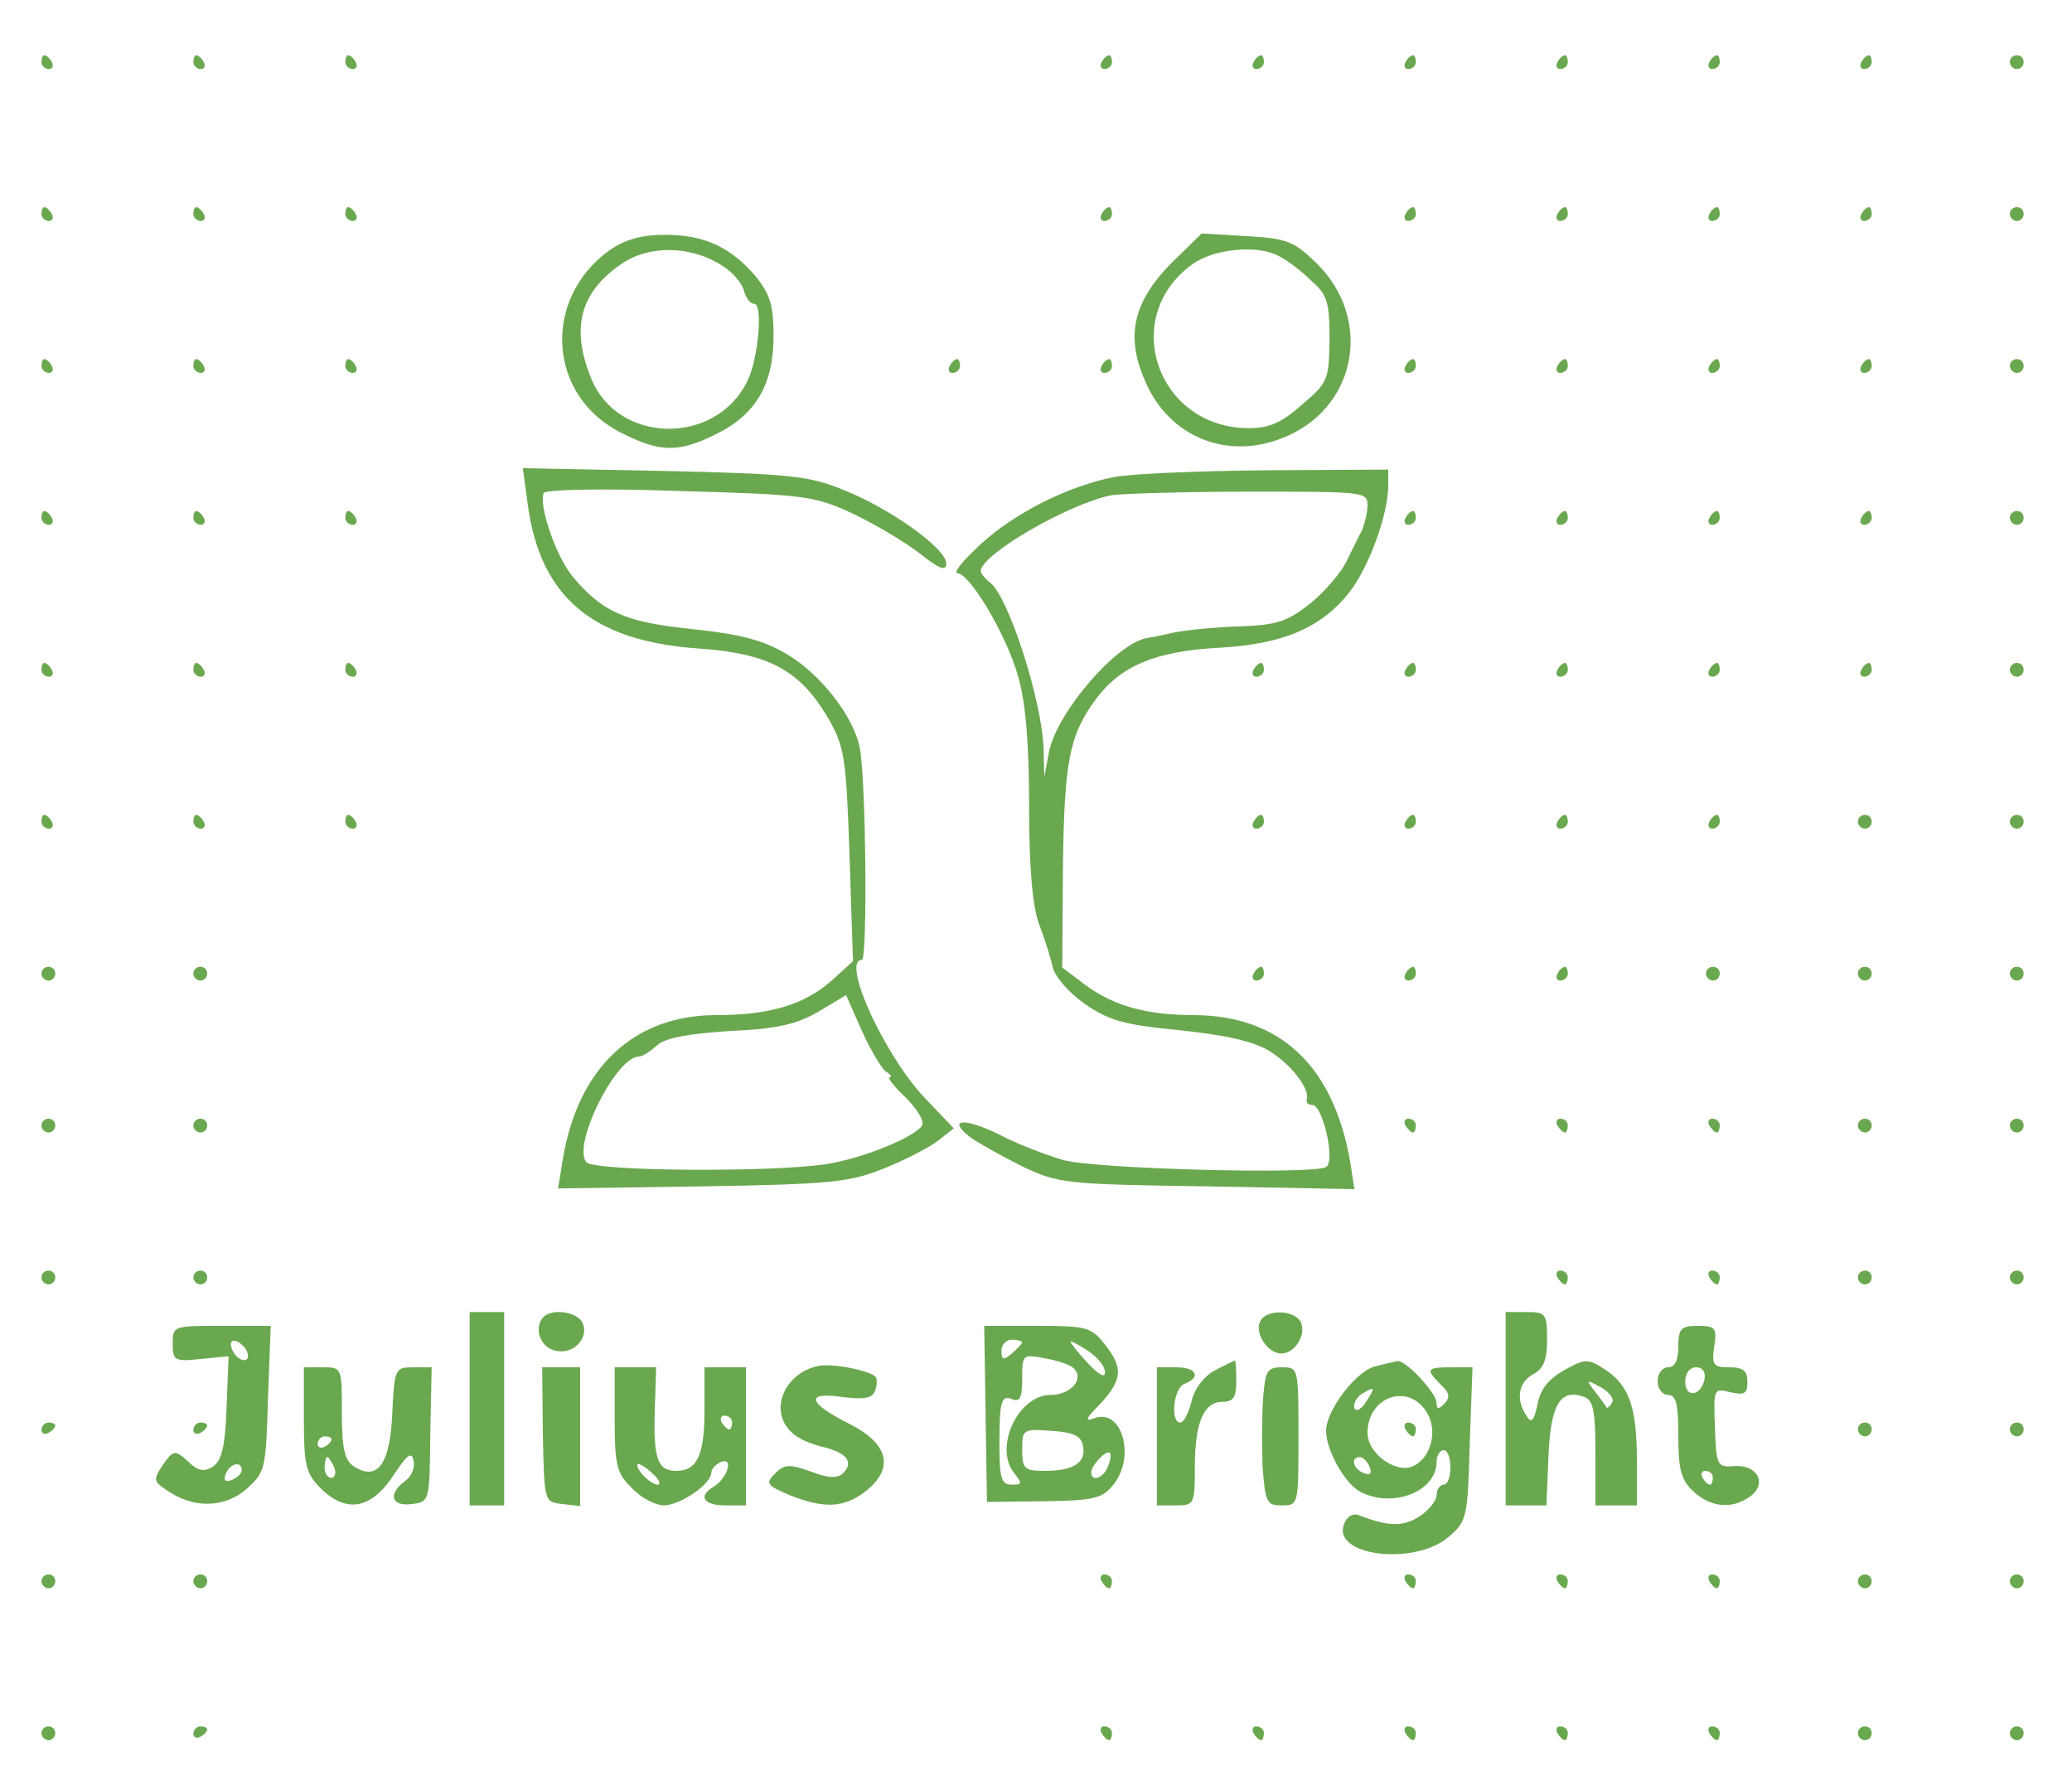 <?xml version="1.0" standalone="no"?>
<!DOCTYPE svg PUBLIC "-//W3C//DTD SVG 20010904//EN"
 "http://www.w3.org/TR/2001/REC-SVG-20010904/DTD/svg10.dtd">
<svg version="1.0" xmlns="http://www.w3.org/2000/svg"
 width="300pt" height="257pt" viewBox="0 0 300 257"
 preserveAspectRatio="xMidYMid meet">
<g transform="translate(0,257) scale(0.1,-0.1)"
fill="#6aa84f" stroke="none">
<path d="M60 2480 c0 -5 5 -10 11 -10 5 0 7 5 4 10 -3 6 -8 10 -11 10 -2 0 -4
-4 -4 -10z"/>
<path d="M280 2480 c0 -5 5 -10 11 -10 5 0 7 5 4 10 -3 6 -8 10 -11 10 -2 0
-4 -4 -4 -10z"/>
<path d="M500 2480 c0 -5 5 -10 11 -10 5 0 7 5 4 10 -3 6 -8 10 -11 10 -2 0
-4 -4 -4 -10z"/>
<path d="M1595 2480 c-3 -5 -1 -10 4 -10 6 0 11 5 11 10 0 6 -2 10 -4 10 -3 0
-8 -4 -11 -10z"/>
<path d="M1815 2480 c-3 -5 -1 -10 4 -10 6 0 11 5 11 10 0 6 -2 10 -4 10 -3 0
-8 -4 -11 -10z"/>
<path d="M2035 2480 c-3 -5 -1 -10 4 -10 6 0 11 5 11 10 0 6 -2 10 -4 10 -3 0
-8 -4 -11 -10z"/>
<path d="M2255 2480 c-3 -5 -1 -10 4 -10 6 0 11 5 11 10 0 6 -2 10 -4 10 -3 0
-8 -4 -11 -10z"/>
<path d="M2475 2480 c-3 -5 -1 -10 4 -10 6 0 11 5 11 10 0 6 -2 10 -4 10 -3 0
-8 -4 -11 -10z"/>
<path d="M2695 2480 c-3 -5 -1 -10 4 -10 6 0 11 5 11 10 0 6 -2 10 -4 10 -3 0
-8 -4 -11 -10z"/>
<path d="M2910 2480 c0 -5 5 -10 10 -10 6 0 10 5 10 10 0 6 -4 10 -10 10 -5 0
-10 -4 -10 -10z"/>
<path d="M60 2260 c0 -5 5 -10 11 -10 5 0 7 5 4 10 -3 6 -8 10 -11 10 -2 0 -4
-4 -4 -10z"/>
<path d="M280 2260 c0 -5 5 -10 11 -10 5 0 7 5 4 10 -3 6 -8 10 -11 10 -2 0
-4 -4 -4 -10z"/>
<path d="M500 2260 c0 -5 5 -10 11 -10 5 0 7 5 4 10 -3 6 -8 10 -11 10 -2 0
-4 -4 -4 -10z"/>
<path d="M1595 2260 c-3 -5 -1 -10 4 -10 6 0 11 5 11 10 0 6 -2 10 -4 10 -3 0
-8 -4 -11 -10z"/>
<path d="M2035 2260 c-3 -5 -1 -10 4 -10 6 0 11 5 11 10 0 6 -2 10 -4 10 -3 0
-8 -4 -11 -10z"/>
<path d="M2255 2260 c-3 -5 -1 -10 4 -10 6 0 11 5 11 10 0 6 -2 10 -4 10 -3 0
-8 -4 -11 -10z"/>
<path d="M2475 2260 c-3 -5 -1 -10 4 -10 6 0 11 5 11 10 0 6 -2 10 -4 10 -3 0
-8 -4 -11 -10z"/>
<path d="M2695 2260 c-3 -5 -1 -10 4 -10 6 0 11 5 11 10 0 6 -2 10 -4 10 -3 0
-8 -4 -11 -10z"/>
<path d="M2910 2260 c0 -5 5 -10 10 -10 6 0 10 5 10 10 0 6 -4 10 -10 10 -5 0
-10 -4 -10 -10z"/>
<path d="M883 2208 c-99 -71 -90 -212 17 -265 55 -28 82 -29 136 -2 58 28 84
72 84 142 0 45 -5 61 -26 87 -36 42 -74 60 -131 60 -34 0 -58 -7 -80 -22z
m163 -23 c15 -9 29 -26 31 -36 3 -10 9 -19 15 -19 13 0 6 -80 -10 -112 -46
-94 -188 -91 -226 4 -30 73 -16 125 44 166 41 28 102 26 146 -3z"/>
<path d="M1696 2189 c-56 -57 -67 -107 -37 -173 34 -78 116 -112 196 -81 109
41 135 173 50 255 -31 30 -42 35 -100 38 l-65 4 -44 -43z m156 10 c12 -6 33
-22 47 -36 23 -20 26 -31 26 -85 -1 -58 -2 -62 -40 -94 -29 -26 -47 -34 -77
-34 -132 0 -188 160 -82 237 31 23 95 29 126 12z"/>
<path d="M60 2040 c0 -5 5 -10 11 -10 5 0 7 5 4 10 -3 6 -8 10 -11 10 -2 0 -4
-4 -4 -10z"/>
<path d="M280 2040 c0 -5 5 -10 11 -10 5 0 7 5 4 10 -3 6 -8 10 -11 10 -2 0
-4 -4 -4 -10z"/>
<path d="M500 2040 c0 -5 5 -10 11 -10 5 0 7 5 4 10 -3 6 -8 10 -11 10 -2 0
-4 -4 -4 -10z"/>
<path d="M1375 2040 c-3 -5 -1 -10 4 -10 6 0 11 5 11 10 0 6 -2 10 -4 10 -3 0
-8 -4 -11 -10z"/>
<path d="M1595 2040 c-3 -5 -1 -10 4 -10 6 0 11 5 11 10 0 6 -2 10 -4 10 -3 0
-8 -4 -11 -10z"/>
<path d="M2035 2040 c-3 -5 -1 -10 4 -10 6 0 11 5 11 10 0 6 -2 10 -4 10 -3 0
-8 -4 -11 -10z"/>
<path d="M2255 2040 c-3 -5 -1 -10 4 -10 6 0 11 5 11 10 0 6 -2 10 -4 10 -3 0
-8 -4 -11 -10z"/>
<path d="M2475 2040 c-3 -5 -1 -10 4 -10 6 0 11 5 11 10 0 6 -2 10 -4 10 -3 0
-8 -4 -11 -10z"/>
<path d="M2695 2040 c-3 -5 -1 -10 4 -10 6 0 11 5 11 10 0 6 -2 10 -4 10 -3 0
-8 -4 -11 -10z"/>
<path d="M2910 2040 c0 -5 5 -10 10 -10 6 0 10 5 10 10 0 6 -4 10 -10 10 -5 0
-10 -4 -10 -10z"/>
<path d="M764 1840 c18 -134 93 -198 246 -209 103 -7 147 -31 188 -99 25 -44
27 -56 32 -201 l5 -153 -32 -29 c-39 -34 -89 -49 -166 -49 -119 0 -200 -76
-222 -208 l-7 -43 208 3 c188 3 214 6 264 26 30 12 65 30 78 40 l23 18 -42 44
c-58 61 -122 200 -91 200 8 0 6 257 -3 306 -8 45 -57 109 -108 138 -32 19 -67
28 -135 35 -96 10 -129 24 -172 75 -24 28 -50 102 -43 122 2 5 83 7 195 3 181
-5 197 -7 251 -32 32 -15 76 -41 98 -58 29 -23 39 -27 39 -15 0 22 -83 81
-150 107 -48 20 -80 23 -259 27 l-204 4 7 -52z m519 -822 c7 -4 9 -8 5 -8 -4
0 6 -13 23 -29 17 -17 28 -35 24 -41 -11 -17 -87 -48 -140 -56 -83 -12 -336
-10 -346 3 -21 25 43 153 76 153 5 0 16 7 26 16 12 11 44 17 106 21 69 3 97
10 128 28 l40 24 23 -52 c13 -29 29 -55 35 -59z"/>
<path d="M1612 1879 c-65 -13 -142 -51 -192 -97 -25 -23 -40 -41 -34 -42 18 0
71 -89 88 -149 11 -38 16 -96 16 -188 0 -90 5 -145 14 -170 8 -21 17 -49 20
-63 3 -14 24 -38 47 -54 35 -24 56 -30 138 -38 66 -7 106 -16 129 -30 31 -19
59 -55 54 -70 -1 -5 2 -8 8 -8 15 0 34 -81 20 -90 -18 -11 -332 -3 -380 10
-24 7 -67 23 -93 37 -51 25 -77 23 -42 -4 11 -8 45 -27 75 -42 53 -25 62 -26
268 -29 l213 -4 -6 39 c-24 139 -101 212 -225 213 -70 0 -117 13 -159 44 l-33
25 1 145 c2 154 9 191 48 244 36 48 86 69 178 74 94 5 150 30 190 82 28 37 55
112 55 153 l0 23 -177 -1 c-98 -1 -197 -5 -221 -10z m368 -40 c0 -11 -4 -27
-8 -37 -5 -9 -15 -30 -23 -46 -8 -16 -31 -43 -52 -60 -33 -26 -48 -31 -100
-33 -34 -1 -78 -5 -97 -9 -19 -4 -37 -8 -40 -8 -45 -9 -129 -107 -141 -164
l-7 -37 -1 40 c-2 69 -50 219 -77 241 -8 6 -14 14 -14 17 0 24 128 98 190 110
14 2 103 5 198 5 164 0 172 0 172 -19z"/>
<path d="M60 1820 c0 -5 5 -10 11 -10 5 0 7 5 4 10 -3 6 -8 10 -11 10 -2 0 -4
-4 -4 -10z"/>
<path d="M280 1820 c0 -5 5 -10 11 -10 5 0 7 5 4 10 -3 6 -8 10 -11 10 -2 0
-4 -4 -4 -10z"/>
<path d="M500 1820 c0 -5 5 -10 11 -10 5 0 7 5 4 10 -3 6 -8 10 -11 10 -2 0
-4 -4 -4 -10z"/>
<path d="M2035 1820 c-3 -5 -1 -10 4 -10 6 0 11 5 11 10 0 6 -2 10 -4 10 -3 0
-8 -4 -11 -10z"/>
<path d="M2255 1820 c-3 -5 -1 -10 4 -10 6 0 11 5 11 10 0 6 -2 10 -4 10 -3 0
-8 -4 -11 -10z"/>
<path d="M2475 1820 c-3 -5 -1 -10 4 -10 6 0 11 5 11 10 0 6 -2 10 -4 10 -3 0
-8 -4 -11 -10z"/>
<path d="M2695 1820 c-3 -5 -1 -10 4 -10 6 0 11 5 11 10 0 6 -2 10 -4 10 -3 0
-8 -4 -11 -10z"/>
<path d="M2910 1820 c0 -5 5 -10 10 -10 6 0 10 5 10 10 0 6 -4 10 -10 10 -5 0
-10 -4 -10 -10z"/>
<path d="M60 1600 c0 -5 5 -10 11 -10 5 0 7 5 4 10 -3 6 -8 10 -11 10 -2 0 -4
-4 -4 -10z"/>
<path d="M280 1600 c0 -5 5 -10 11 -10 5 0 7 5 4 10 -3 6 -8 10 -11 10 -2 0
-4 -4 -4 -10z"/>
<path d="M500 1600 c0 -5 5 -10 11 -10 5 0 7 5 4 10 -3 6 -8 10 -11 10 -2 0
-4 -4 -4 -10z"/>
<path d="M1815 1600 c-3 -5 -1 -10 4 -10 6 0 11 5 11 10 0 6 -2 10 -4 10 -3 0
-8 -4 -11 -10z"/>
<path d="M2035 1600 c-3 -5 -1 -10 4 -10 6 0 11 5 11 10 0 6 -2 10 -4 10 -3 0
-8 -4 -11 -10z"/>
<path d="M2255 1600 c-3 -5 -1 -10 4 -10 6 0 11 5 11 10 0 6 -2 10 -4 10 -3 0
-8 -4 -11 -10z"/>
<path d="M2475 1600 c-3 -5 -1 -10 4 -10 6 0 11 5 11 10 0 6 -2 10 -4 10 -3 0
-8 -4 -11 -10z"/>
<path d="M2695 1600 c-3 -5 -1 -10 4 -10 6 0 11 5 11 10 0 6 -2 10 -4 10 -3 0
-8 -4 -11 -10z"/>
<path d="M2910 1600 c0 -5 5 -10 10 -10 6 0 10 5 10 10 0 6 -4 10 -10 10 -5 0
-10 -4 -10 -10z"/>
<path d="M60 1380 c0 -5 5 -10 11 -10 5 0 7 5 4 10 -3 6 -8 10 -11 10 -2 0 -4
-4 -4 -10z"/>
<path d="M280 1380 c0 -5 5 -10 11 -10 5 0 7 5 4 10 -3 6 -8 10 -11 10 -2 0
-4 -4 -4 -10z"/>
<path d="M500 1380 c0 -5 5 -10 11 -10 5 0 7 5 4 10 -3 6 -8 10 -11 10 -2 0
-4 -4 -4 -10z"/>
<path d="M1815 1380 c-3 -5 -1 -10 4 -10 6 0 11 5 11 10 0 6 -2 10 -4 10 -3 0
-8 -4 -11 -10z"/>
<path d="M2035 1380 c-3 -5 -1 -10 4 -10 6 0 11 5 11 10 0 6 -2 10 -4 10 -3 0
-8 -4 -11 -10z"/>
<path d="M2255 1380 c-3 -5 -1 -10 4 -10 6 0 11 5 11 10 0 6 -2 10 -4 10 -3 0
-8 -4 -11 -10z"/>
<path d="M2475 1380 c-3 -5 -1 -10 4 -10 6 0 11 5 11 10 0 6 -2 10 -4 10 -3 0
-8 -4 -11 -10z"/>
<path d="M2690 1380 c0 -5 5 -10 10 -10 6 0 10 5 10 10 0 6 -4 10 -10 10 -5 0
-10 -4 -10 -10z"/>
<path d="M2910 1380 c0 -5 5 -10 10 -10 6 0 10 5 10 10 0 6 -4 10 -10 10 -5 0
-10 -4 -10 -10z"/>
<path d="M60 1160 c0 -5 5 -10 10 -10 6 0 10 5 10 10 0 6 -4 10 -10 10 -5 0
-10 -4 -10 -10z"/>
<path d="M280 1160 c0 -5 5 -10 10 -10 6 0 10 5 10 10 0 6 -4 10 -10 10 -5 0
-10 -4 -10 -10z"/>
<path d="M1815 1160 c-3 -5 -1 -10 4 -10 6 0 11 5 11 10 0 6 -2 10 -4 10 -3 0
-8 -4 -11 -10z"/>
<path d="M2035 1160 c-3 -5 -1 -10 4 -10 6 0 11 5 11 10 0 6 -2 10 -4 10 -3 0
-8 -4 -11 -10z"/>
<path d="M2255 1160 c-3 -5 -1 -10 4 -10 6 0 11 5 11 10 0 6 -2 10 -4 10 -3 0
-8 -4 -11 -10z"/>
<path d="M2470 1160 c0 -5 5 -10 10 -10 6 0 10 5 10 10 0 6 -4 10 -10 10 -5 0
-10 -4 -10 -10z"/>
<path d="M2690 1160 c0 -5 5 -10 10 -10 6 0 10 5 10 10 0 6 -4 10 -10 10 -5 0
-10 -4 -10 -10z"/>
<path d="M2910 1160 c0 -5 5 -10 10 -10 6 0 10 5 10 10 0 6 -4 10 -10 10 -5 0
-10 -4 -10 -10z"/>
<path d="M60 940 c0 -5 5 -10 10 -10 6 0 10 5 10 10 0 6 -4 10 -10 10 -5 0
-10 -4 -10 -10z"/>
<path d="M280 940 c0 -5 5 -10 10 -10 6 0 10 5 10 10 0 6 -4 10 -10 10 -5 0
-10 -4 -10 -10z"/>
<path d="M2035 940 c3 -5 8 -10 11 -10 2 0 4 5 4 10 0 6 -5 10 -11 10 -5 0 -7
-4 -4 -10z"/>
<path d="M2255 940 c3 -5 8 -10 11 -10 2 0 4 5 4 10 0 6 -5 10 -11 10 -5 0 -7
-4 -4 -10z"/>
<path d="M2475 940 c3 -5 8 -10 11 -10 2 0 4 5 4 10 0 6 -5 10 -11 10 -5 0 -7
-4 -4 -10z"/>
<path d="M2690 940 c0 -5 5 -10 10 -10 6 0 10 5 10 10 0 6 -4 10 -10 10 -5 0
-10 -4 -10 -10z"/>
<path d="M2910 940 c0 -5 5 -10 10 -10 6 0 10 5 10 10 0 6 -4 10 -10 10 -5 0
-10 -4 -10 -10z"/>
<path d="M60 720 c0 -5 5 -10 10 -10 6 0 10 5 10 10 0 6 -4 10 -10 10 -5 0
-10 -4 -10 -10z"/>
<path d="M280 720 c0 -5 5 -10 10 -10 6 0 10 5 10 10 0 6 -4 10 -10 10 -5 0
-10 -4 -10 -10z"/>
<path d="M2255 720 c3 -5 8 -10 11 -10 2 0 4 5 4 10 0 6 -5 10 -11 10 -5 0 -7
-4 -4 -10z"/>
<path d="M2475 720 c3 -5 8 -10 11 -10 2 0 4 5 4 10 0 6 -5 10 -11 10 -5 0 -7
-4 -4 -10z"/>
<path d="M2690 720 c0 -5 5 -10 10 -10 6 0 10 5 10 10 0 6 -4 10 -10 10 -5 0
-10 -4 -10 -10z"/>
<path d="M2910 720 c0 -5 5 -10 10 -10 6 0 10 5 10 10 0 6 -4 10 -10 10 -5 0
-10 -4 -10 -10z"/>
<path d="M680 530 l0 -140 25 0 25 0 0 140 0 140 -25 0 -25 0 0 -140z"/>
<path d="M787 663 c-14 -14 -6 -42 14 -48 26 -9 52 15 43 38 -6 17 -44 23 -57
10z"/>
<path d="M1824 655 c-7 -17 12 -45 31 -45 19 0 36 25 29 44 -8 20 -53 21 -60
1z"/>
<path d="M2180 530 l0 -140 30 0 29 0 3 71 c3 75 17 99 52 86 13 -5 16 -21 16
-82 l0 -75 30 0 30 0 0 64 c0 78 -11 109 -45 132 -26 17 -29 17 -60 0 -23 -13
-35 -28 -39 -50 -5 -24 -9 -28 -16 -16 -16 24 -11 49 10 60 15 8 20 21 20 50
0 38 -2 40 -30 40 l-30 0 0 -140z m154 9 c-3 -6 -7 -9 -8 -7 -1 2 -8 12 -16
22 -14 18 -14 19 8 7 12 -7 20 -17 16 -22z"/>
<path d="M250 624 c0 -24 3 -26 40 -22 l41 4 -3 -75 c-2 -56 -7 -76 -20 -85
-13 -8 -22 -6 -36 8 -19 17 -21 16 -36 -5 -14 -21 -14 -24 4 -36 39 -28 84
-27 116 0 28 25 29 28 32 131 l4 106 -71 0 c-70 0 -71 0 -71 -26z m108 -12 c6
-18 -15 -14 -22 4 -4 10 -1 14 6 12 6 -2 14 -10 16 -16z m-8 -171 c0 -5 -7
-11 -14 -14 -10 -4 -13 -1 -9 9 6 15 23 19 23 5z"/>
<path d="M1427 523 l2 -128 82 1 c73 1 85 4 101 24 33 41 12 112 -28 96 -14
-5 -12 0 9 21 32 35 34 52 6 87 -19 24 -26 26 -97 26 l-77 0 2 -127z m53 103
c0 -2 -7 -9 -15 -16 -12 -10 -15 -10 -15 4 0 9 7 16 15 16 8 0 15 -2 15 -4z
m120 -43 c0 -9 -9 -4 -25 13 -14 15 -25 29 -25 31 0 2 11 -4 25 -13 14 -9 25
-23 25 -31z m-46 6 c17 -15 -3 -39 -33 -39 -47 0 -83 -77 -52 -114 11 -14 11
-16 -3 -16 -16 0 -19 7 -19 60 0 61 3 70 18 64 12 -5 15 2 15 30 0 35 1 35 33
29 17 -3 36 -9 41 -14z m14 -113 c5 -24 -14 -36 -55 -36 -30 0 -33 3 -33 31 0
29 1 30 42 27 33 -2 44 -8 46 -22z m36 -30 c-6 -16 -24 -23 -24 -8 0 10 22 33
27 28 2 -2 1 -11 -3 -20z"/>
<path d="M2430 620 c0 -20 -5 -30 -15 -30 -8 0 -15 -9 -15 -20 0 -11 7 -20 15
-20 12 0 15 -13 15 -60 0 -48 4 -63 22 -80 25 -23 56 -26 82 -7 25 18 11 46
-22 44 -26 -2 -27 0 -29 56 -2 56 -2 57 22 51 21 -5 25 -2 25 15 0 16 -6 21
-26 21 -23 0 -26 3 -22 30 4 27 2 30 -24 30 -24 0 -28 -4 -28 -30z m38 -47
c-5 -25 -28 -28 -28 -4 0 12 6 21 16 21 9 0 14 -7 12 -17z m12 -143 c0 -5 -2
-10 -4 -10 -3 0 -8 5 -11 10 -3 6 -1 10 4 10 6 0 11 -4 11 -10z"/>
<path d="M1185 592 c-49 -10 -72 -64 -40 -95 8 -9 28 -18 45 -22 35 -8 47 -22
31 -38 -8 -8 -21 -8 -47 2 -31 11 -38 11 -52 -3 -14 -14 -12 -17 21 -31 50
-20 79 -19 111 6 41 33 33 68 -24 97 -60 30 -65 47 -11 39 32 -4 44 -2 48 9 3
8 3 17 1 20 -10 10 -64 20 -83 16z"/>
<path d="M1758 585 c-16 -9 -29 -27 -33 -45 -4 -16 -11 -30 -16 -30 -15 0 -10
50 6 56 25 10 17 24 -12 24 l-28 0 0 -100 0 -100 28 0 c26 0 27 2 27 56 0 64
13 94 40 94 16 0 20 7 20 30 0 17 -1 30 -2 30 -2 -1 -15 -7 -30 -15z"/>
<path d="M1990 591 c-28 -8 -70 -64 -70 -93 0 -28 27 -76 49 -88 47 -25 111 0
111 43 0 9 5 17 10 17 6 0 10 -11 10 -25 0 -14 -4 -25 -10 -25 -5 0 -10 -7
-10 -15 0 -8 -11 -22 -25 -31 -23 -15 -45 -15 -88 2 -8 3 -17 -2 -21 -13 -18
-46 101 -61 151 -19 27 23 28 28 31 135 l4 111 -31 0 c-36 0 -37 -3 -15 -25
13 -12 14 -19 5 -28 -8 -8 -11 -8 -11 1 0 15 -45 63 -57 61 -4 -1 -19 -4 -33
-8z m-12 -51 c-7 -11 -15 -15 -17 -9 -2 6 3 15 10 20 20 12 21 11 7 -11z m87
-14 c18 -27 7 -69 -21 -80 -25 -9 -64 20 -64 49 0 52 58 73 85 31z m-82 -80
c4 -10 1 -13 -9 -9 -15 6 -19 23 -5 23 5 0 11 -7 14 -14z"/>
<path d="M2035 500 c3 -5 8 -10 11 -10 2 0 4 5 4 10 0 6 -5 10 -11 10 -5 0 -7
-4 -4 -10z"/>
<path d="M440 515 c0 -68 3 -79 25 -101 37 -36 73 -29 105 20 20 30 26 35 29
20 2 -10 -4 -23 -13 -29 -25 -19 -19 -37 10 -33 26 3 26 4 27 101 l2 97 -27 0
c-26 0 -27 -2 -30 -66 -3 -74 -21 -99 -55 -78 -14 9 -18 25 -18 78 0 65 0 66
-27 66 l-28 0 0 -75z m40 -29 c0 -3 -4 -8 -10 -11 -5 -3 -10 -1 -10 4 0 6 5
11 10 11 6 0 10 -2 10 -4z m4 -41 c3 -8 1 -15 -4 -15 -6 0 -10 7 -10 15 0 8 2
15 4 15 2 0 6 -7 10 -15z"/>
<path d="M786 493 c2 -98 2 -98 28 -101 l26 -3 0 100 0 101 -27 0 -28 0 1 -97z"/>
<path d="M890 515 c0 -67 3 -79 25 -100 13 -14 34 -25 47 -25 24 1 68 31 68
48 0 5 7 12 14 15 19 7 9 -24 -11 -36 -23 -14 -14 -27 17 -27 l30 0 0 100 0
100 -30 0 -30 0 0 -63 c0 -65 -11 -87 -41 -87 -27 0 -33 18 -31 87 l2 63 -30
0 -30 0 0 -75z m170 -5 c0 -5 -2 -10 -4 -10 -3 0 -8 5 -11 10 -3 6 -1 10 4 10
6 0 11 -4 11 -10z m-114 -75 c9 -8 11 -15 6 -15 -5 0 -15 7 -22 15 -7 8 -9 15
-6 15 4 0 14 -7 22 -15z"/>
<path d="M1829 547 c-2 -24 -2 -69 -1 -100 4 -53 6 -57 28 -57 24 0 24 1 24
100 0 99 0 100 -24 100 -21 0 -24 -5 -27 -43z"/>
<path d="M60 499 c0 -5 5 -7 10 -4 6 3 10 8 10 11 0 2 -4 4 -10 4 -5 0 -10 -5
-10 -11z"/>
<path d="M280 499 c0 -5 5 -7 10 -4 6 3 10 8 10 11 0 2 -4 4 -10 4 -5 0 -10
-5 -10 -11z"/>
<path d="M2690 500 c0 -5 5 -10 10 -10 6 0 10 5 10 10 0 6 -4 10 -10 10 -5 0
-10 -4 -10 -10z"/>
<path d="M2910 500 c0 -5 5 -10 10 -10 6 0 10 5 10 10 0 6 -4 10 -10 10 -5 0
-10 -4 -10 -10z"/>
<path d="M60 280 c0 -5 5 -10 10 -10 6 0 10 5 10 10 0 6 -4 10 -10 10 -5 0
-10 -4 -10 -10z"/>
<path d="M280 280 c0 -5 5 -10 10 -10 6 0 10 5 10 10 0 6 -4 10 -10 10 -5 0
-10 -4 -10 -10z"/>
<path d="M1595 280 c3 -5 8 -10 11 -10 2 0 4 5 4 10 0 6 -5 10 -11 10 -5 0 -7
-4 -4 -10z"/>
<path d="M2035 280 c3 -5 8 -10 11 -10 2 0 4 5 4 10 0 6 -5 10 -11 10 -5 0 -7
-4 -4 -10z"/>
<path d="M2255 280 c3 -5 8 -10 11 -10 2 0 4 5 4 10 0 6 -5 10 -11 10 -5 0 -7
-4 -4 -10z"/>
<path d="M2475 280 c3 -5 8 -10 11 -10 2 0 4 5 4 10 0 6 -5 10 -11 10 -5 0 -7
-4 -4 -10z"/>
<path d="M2690 280 c0 -5 5 -10 10 -10 6 0 10 5 10 10 0 6 -4 10 -10 10 -5 0
-10 -4 -10 -10z"/>
<path d="M2910 280 c0 -5 5 -10 10 -10 6 0 10 5 10 10 0 6 -4 10 -10 10 -5 0
-10 -4 -10 -10z"/>
<path d="M60 60 c0 -5 5 -10 10 -10 6 0 10 5 10 10 0 6 -4 10 -10 10 -5 0 -10
-4 -10 -10z"/>
<path d="M280 59 c0 -5 5 -7 10 -4 6 3 10 8 10 11 0 2 -4 4 -10 4 -5 0 -10 -5
-10 -11z"/>
<path d="M1595 60 c3 -5 8 -10 11 -10 2 0 4 5 4 10 0 6 -5 10 -11 10 -5 0 -7
-4 -4 -10z"/>
<path d="M1815 60 c3 -5 8 -10 11 -10 2 0 4 5 4 10 0 6 -5 10 -11 10 -5 0 -7
-4 -4 -10z"/>
<path d="M2035 60 c3 -5 8 -10 11 -10 2 0 4 5 4 10 0 6 -5 10 -11 10 -5 0 -7
-4 -4 -10z"/>
<path d="M2255 60 c3 -5 8 -10 11 -10 2 0 4 5 4 10 0 6 -5 10 -11 10 -5 0 -7
-4 -4 -10z"/>
<path d="M2475 60 c3 -5 8 -10 11 -10 2 0 4 5 4 10 0 6 -5 10 -11 10 -5 0 -7
-4 -4 -10z"/>
<path d="M2690 60 c0 -5 5 -10 10 -10 6 0 10 5 10 10 0 6 -4 10 -10 10 -5 0
-10 -4 -10 -10z"/>
<path d="M2910 60 c0 -5 5 -10 10 -10 6 0 10 5 10 10 0 6 -4 10 -10 10 -5 0
-10 -4 -10 -10z"/>
</g>
</svg>
